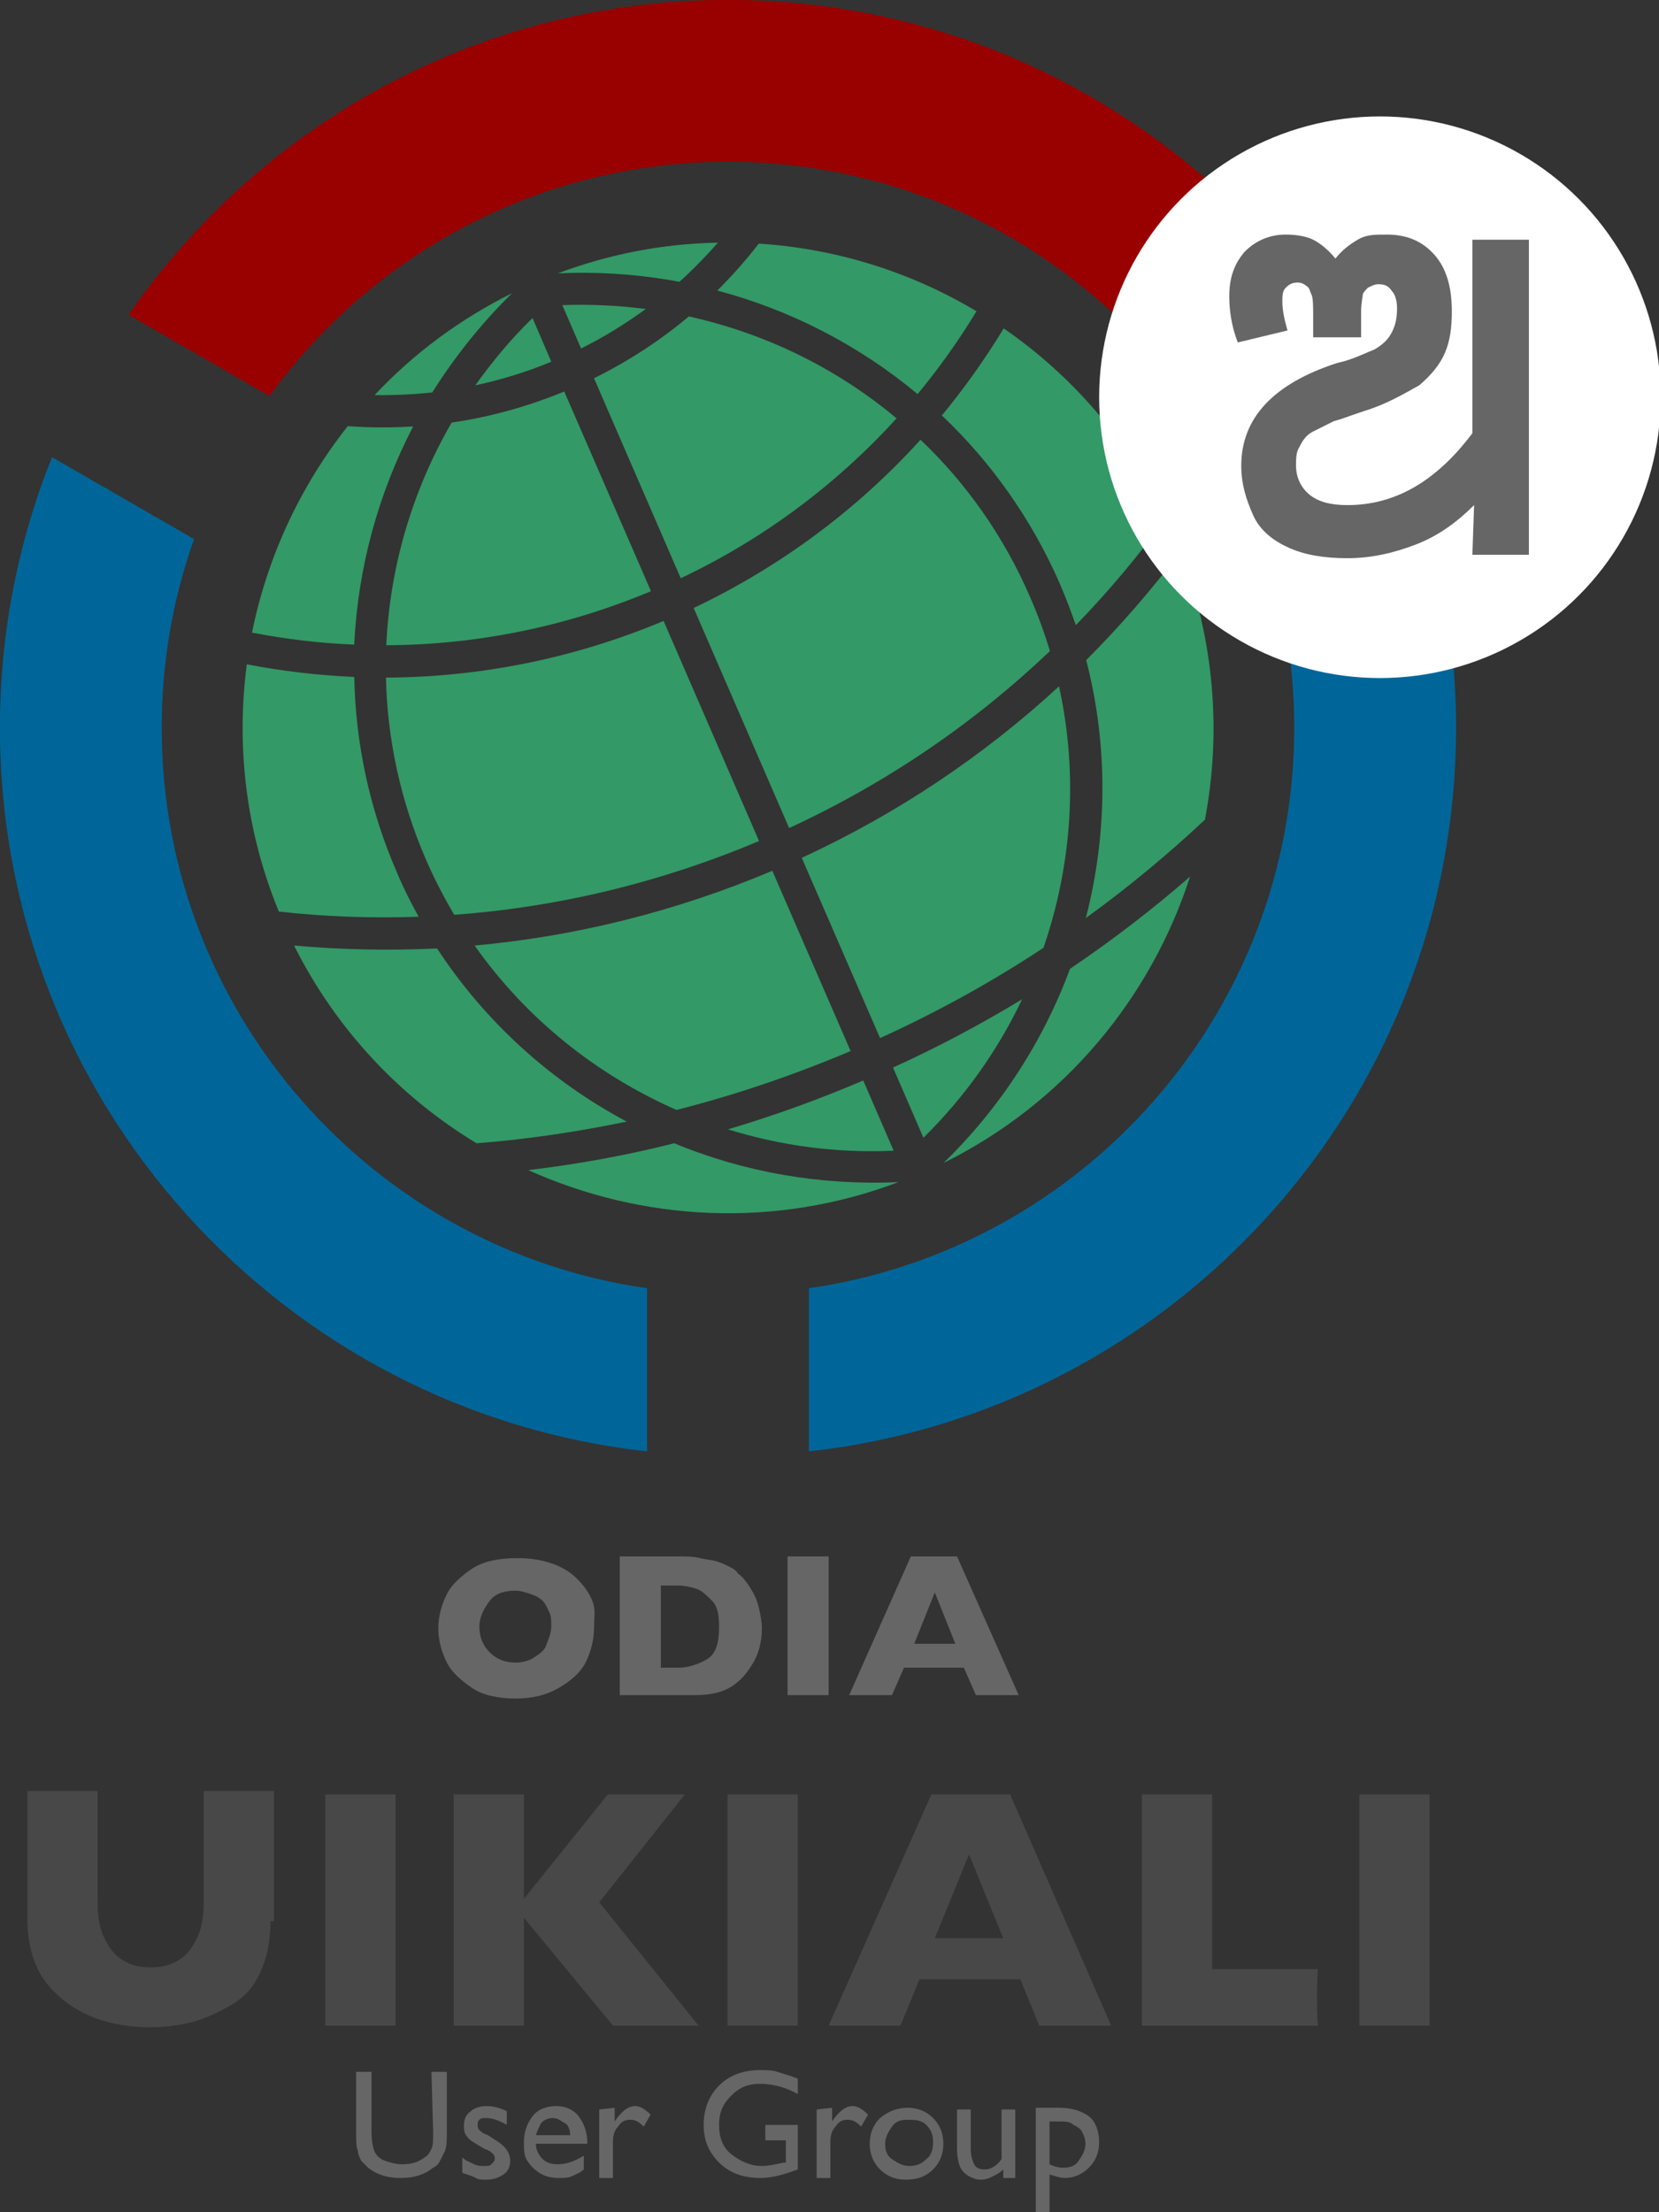 <?xml version="1.0" encoding="utf-8"?>
<!-- Generator: Adobe Illustrator 21.0.0, SVG Export Plug-In . SVG Version: 6.00 Build 0)  -->
<svg version="1.1"
	 id="svg2" inkscape:version="0.48.4 r" sodipodi:docname="Wikimedia-logo-meta.svg" xmlns:cc="http://creativecommons.org/ns#" xmlns:dc="http://purl.org/dc/elements/1.1/" xmlns:inkscape="http://www.inkscape.org/namespaces/inkscape" xmlns:rdf="http://www.w3.org/1999/02/22-rdf-syntax-ns#" xmlns:sodipodi="http://sodipodi.sourceforge.net/DTD/sodipodi-0.dtd" xmlns:svg="http://www.w3.org/2000/svg"
	 xmlns="http://www.w3.org/2000/svg" xmlns:xlink="http://www.w3.org/1999/xlink" x="0px" y="0px" viewBox="0 0 96.9 129.2"
	 style="enable-background:new 0 0 96.9 129.2;" xml:space="preserve">
<rect x="0" y="0" width="96.9" height="129.2" fill="#333333" stroke="none"/>
<style type="text/css">
	.st0{fill:#339966;}
	.st1{fill:#990000;}
	.st2{fill:#006699;}
	.st3{enable-background:new    ;}
	.st4{fill:#666666;}
	.st5{fill:#484848;}
	.st6{fill:#FFFFFF;}
</style>
<sodipodi:namedview  bordercolor="#666666" borderopacity="1.0" id="base" inkscape:current-layer="layer2" inkscape:cx="19.642857" inkscape:cy="91.428571" inkscape:document-units="px" inkscape:pageopacity="0.0" inkscape:pageshadow="2" inkscape:window-height="852" inkscape:window-maximized="1" inkscape:window-width="1440" inkscape:window-x="0" inkscape:window-y="0" inkscape:zoom="2.8" pagecolor="#ffffff" showgrid="false">
	</sodipodi:namedview>
<g>
	<g id="layer1-9" transform="matrix(0.189,0,0,0.189,19.198,1.641)">
		<path id="path2862" inkscape:connector-curvature="0" class="st0" d="M56.7,81.9c-16.3,8.1-30.6,18.8-42.5,31.5
			c5.9,0.1,11.9-0.2,17.8-0.8C39,101.5,47.2,91.2,56.7,81.9z M70.8,75.8c12.7-0.6,25.3,0.3,37.6,2.6c4.2-3.8,8.2-7.9,11.9-12.1
			C103.7,66.6,87,69.7,70.8,75.8z M63,89.6C56.4,96,50.6,103,45.3,110.4c7.9-1.7,15.8-4.1,23.5-7.3L63,89.6z M72.2,85.6L78,99
			c7.1-3.5,13.8-7.7,20-12.2C89.5,85.7,80.9,85.3,72.2,85.6z M132.9,66.6c-3.9,5.1-8.2,9.9-12.8,14.5c22.6,6,43.8,16.9,61.9,32
			c6.7-8.1,12.8-16.7,18.2-25.6C179.8,75.3,156.7,68.1,132.9,66.6z M5.9,123c-14.8,18.7-24.9,40.6-29.6,63.8
			c10.4,2,20.9,3.3,31.6,3.7c1.1-23.6,7.4-46.6,18.2-67.4C19.3,123.5,12.6,123.5,5.9,123z M111.3,89.1c-8.8,7.4-18.6,13.8-29.3,19.1
			l26.8,61.8c26-12.3,48.4-29.3,66.7-49.4C156.9,105,134.8,94.3,111.3,89.1z M38,121.9c-12.1,20.9-19.1,44.5-20.2,68.8
			c27.3-0.1,55.1-5.5,81.8-16.7l-26.8-61.7C61.4,117,49.7,120.2,38,121.9z M208.6,92.8c-5.7,9.4-12.1,18.4-19.1,26.9
			c15.1,14.3,27.7,31.9,36.5,52.1c1.8,4.2,3.4,8.4,4.9,12.7c10.1-10.4,19.4-21.5,27.8-33.1C246.9,127,229.5,107.2,208.6,92.8z
			 M-25.3,196.6c-3.3,25.1-0.4,51.4,9.9,76.4c14.3,1.6,28.7,2.1,43.2,1.6c-2.5-4.5-4.8-9.1-6.8-13.9c-8.5-19.6-12.7-40-13.1-60.2
			C-3.4,200-14.4,198.7-25.3,196.6z M182.9,127.2c-19.2,21.2-42.8,39-70.1,52l29.5,68c30.5-14.1,57.5-32.7,80.6-54.7
			c-1.7-5.6-3.7-11.1-6.1-16.6C208.6,156.9,196.9,140.5,182.9,127.2z M17.7,200.7c0.4,18.8,4.4,37.8,12.3,56.1
			c2.6,6,5.6,11.8,8.8,17.2c31.6-2.3,63.4-9.8,94.2-22.8l-29.5-68C75.6,194.9,46.4,200.6,17.7,200.7z M263.2,161.8
			c-8.9,11.8-18.6,23-29.1,33.5c6.9,26.7,6.5,54.1-0.1,79.7c13-9.4,25.3-19.6,36.8-30.4C275.9,217.7,273.8,189.1,263.2,161.8z
			 M-10.7,283.5c13.1,26.1,32.9,46.9,56.4,61.1c15.5-1.2,31-3.5,46.4-6.7c-23.3-12.4-43.6-30.6-58.6-53.5
			C18.7,285.1,4,284.8-10.7,283.5z M225.7,203.4c-23,21.2-49.6,39.2-79.5,53l24.2,55.7c17.8-8.1,34.6-17.4,50.5-27.9l0,0
			C229.7,258.6,231.7,230.7,225.7,203.4z M45.1,283.5c16,22.7,37.8,40,62.4,50.8c18.1-4.6,36.1-10.7,53.8-18.2l-24.2-55.7
			C107,273.1,76,280.7,45.1,283.5z M266.2,262.2c-11.7,10.2-24.1,19.7-37.1,28.5c-8.3,22.4-21.6,43-39.1,60
			C227.5,332.1,254.1,299.6,266.2,262.2z M61.7,352.9c35.1,15.8,76.1,18.2,114.4,3.7c-23.9,1.1-47.6-3-69.3-12
			C91.8,348.4,76.7,351.1,61.7,352.9z M214.3,300.1c-12.7,7.7-26,14.8-39.9,21.1l9.4,21.7C196.5,330.4,206.8,315.9,214.3,300.1z
			 M123.4,340.3c16.4,5.1,33.7,7.4,51.2,6.6l-9.4-21.7C151.4,331.1,137.5,336.1,123.4,340.3z"/>
		<path id="path4005" inkscape:connector-curvature="0" class="st1" d="M123.4-8.7C46.6-8.7-21.2,29.8-61.8,88.6l43.5,25.1
			c31.8-43.9,83.4-72.4,141.7-72.4s109.9,28.6,141.7,72.4l43.5-25.1C268,29.8,200.2-8.7,123.4-8.7z"/>
		<path id="path4003" inkscape:connector-curvature="0" class="st2" d="M-85.5,132.6c-10.4,25.9-16.1,54.1-16.1,83.6
			c0,115.8,87.5,211.2,200,223.6v-50.4c-84.8-12.1-150-85.1-150-173.2c0-20.4,3.5-40.1,10-58.3L-85.5,132.6z"/>
		<path id="path3918" inkscape:connector-curvature="0" class="st2" d="M332.3,132.6l-43.9,25.3c6.5,18.2,10,37.9,10,58.3
			c0,88.1-65.2,161-150,173.2v50.4c112.5-12.4,200-107.9,200-223.6C348.4,186.7,342.7,158.5,332.3,132.6z"/>
	</g>
	<g class="st3">
		<path class="st4" d="M25.2,121h0.9v3.5c0,0.5,0,0.8-0.1,1.1c-0.1,0.2-0.2,0.4-0.3,0.6c-0.1,0.2-0.2,0.3-0.4,0.4
			c-0.5,0.4-1.1,0.6-1.9,0.6c-0.8,0-1.4-0.2-1.9-0.6c-0.1-0.1-0.3-0.3-0.4-0.4c-0.1-0.2-0.2-0.4-0.2-0.6c-0.1-0.2-0.1-0.6-0.1-1.1
			V121h0.9v3.5c0,0.6,0.1,1,0.2,1.2s0.3,0.4,0.6,0.5s0.6,0.2,1,0.2c0.5,0,0.9-0.1,1.3-0.4c0.2-0.1,0.3-0.3,0.4-0.5
			c0.1-0.2,0.1-0.5,0.1-1L25.2,121L25.2,121z"/>
		<path class="st4" d="M27,126.9V126c0.2,0.2,0.5,0.3,0.7,0.4c0.2,0.1,0.4,0.1,0.6,0.1c0.2,0,0.3,0,0.4-0.1s0.2-0.2,0.2-0.3
			s0-0.2-0.1-0.3s-0.2-0.2-0.5-0.3c-0.5-0.3-0.9-0.5-1-0.7c-0.2-0.2-0.2-0.4-0.2-0.7s0.1-0.6,0.4-0.8c0.2-0.2,0.6-0.3,0.9-0.3
			c0.4,0,0.8,0.1,1.2,0.3v0.8c-0.5-0.3-0.9-0.4-1.2-0.4c-0.2,0-0.3,0-0.4,0.1c-0.1,0.1-0.1,0.2-0.1,0.3s0,0.2,0.1,0.3
			s0.2,0.2,0.5,0.3l0.3,0.2c0.7,0.4,1,0.8,1,1.3c0,0.3-0.1,0.6-0.4,0.8c-0.3,0.2-0.6,0.3-1,0.3c-0.2,0-0.5,0-0.6-0.1
			C27.6,127.1,27.3,127,27,126.9z"/>
		<path class="st4" d="M34.1,125.2h-2.8c0,0.4,0.2,0.7,0.4,0.9s0.5,0.3,0.9,0.3c0.5,0,1-0.2,1.5-0.5v0.8c-0.2,0.2-0.5,0.3-0.7,0.4
			c-0.2,0.1-0.5,0.1-0.8,0.1c-0.4,0-0.8-0.1-1.1-0.3s-0.5-0.4-0.7-0.7s-0.2-0.7-0.2-1.1c0-0.6,0.2-1.1,0.5-1.5s0.8-0.6,1.4-0.6
			c0.5,0,1,0.2,1.3,0.6s0.5,0.9,0.5,1.5v0.1H34.1z M31.3,124.7h2c0-0.3-0.1-0.6-0.3-0.7s-0.4-0.3-0.7-0.3s-0.5,0.1-0.7,0.3
			C31.5,124.2,31.4,124.4,31.3,124.7z"/>
		<path class="st4" d="M35.9,123.1v0.9v-0.1c0.4-0.6,0.8-0.9,1.2-0.9c0.3,0,0.6,0.2,0.9,0.5l-0.4,0.7c-0.3-0.3-0.5-0.4-0.8-0.4
			s-0.5,0.1-0.7,0.4c-0.2,0.2-0.3,0.5-0.3,0.9v2.1H35v-4L35.9,123.1L35.9,123.1z"/>
		<path class="st4" d="M44.5,124.1h2.1v2.6c-0.8,0.3-1.5,0.5-2.2,0.5c-1,0-1.8-0.3-2.4-0.9c-0.6-0.6-0.9-1.3-0.9-2.2
			s0.3-1.7,0.9-2.3s1.4-0.9,2.4-0.9c0.3,0,0.7,0,1,0.1s0.7,0.2,1.2,0.4v0.9c-0.7-0.4-1.5-0.6-2.2-0.6s-1.2,0.2-1.7,0.7
			s-0.7,1-0.7,1.7s0.2,1.3,0.7,1.7s1.1,0.7,1.8,0.7c0.4,0,0.8-0.1,1.3-0.2h0.1V125h-1.2v-0.9H44.5z"/>
		<path class="st4" d="M48.6,123.1v0.9v-0.1c0.4-0.6,0.8-0.9,1.2-0.9c0.3,0,0.6,0.2,0.9,0.5l-0.4,0.7c-0.3-0.3-0.5-0.4-0.8-0.4
			s-0.5,0.1-0.7,0.4c-0.2,0.2-0.3,0.5-0.3,0.9v2.1h-0.8v-4L48.6,123.1L48.6,123.1z"/>
		<path class="st4" d="M53,123.1c0.6,0,1.1,0.2,1.5,0.6c0.4,0.4,0.6,0.9,0.6,1.5s-0.2,1.1-0.6,1.5s-0.9,0.6-1.6,0.6
			c-0.6,0-1.1-0.2-1.5-0.6c-0.4-0.4-0.6-0.9-0.6-1.5s0.2-1.1,0.6-1.5C51.9,123.3,52.4,123.1,53,123.1z M53,123.8
			c-0.4,0-0.7,0.1-0.9,0.4s-0.4,0.6-0.4,1s0.1,0.7,0.4,0.9s0.6,0.4,1,0.4s0.7-0.1,1-0.4c0.3-0.2,0.4-0.6,0.4-1s-0.1-0.7-0.4-1
			S53.4,123.8,53,123.8z"/>
		<path class="st4" d="M58.6,127.2v-0.5c-0.2,0.2-0.4,0.3-0.6,0.4c-0.2,0.1-0.4,0.2-0.7,0.2c-0.3,0-0.5-0.1-0.7-0.2
			c-0.2-0.1-0.4-0.3-0.5-0.5s-0.2-0.6-0.2-1.1v-2.3h0.8v2.3c0,0.4,0.1,0.7,0.2,0.9s0.3,0.3,0.6,0.3c0.4,0,0.7-0.2,1-0.6v-2.9h0.8v4
			L58.6,127.2L58.6,127.2z"/>
		<path class="st4" d="M60.5,129.2v-6.1h1.4c0.7,0,1.3,0.2,1.7,0.5s0.6,0.9,0.6,1.5s-0.2,1.1-0.6,1.5c-0.4,0.4-0.9,0.6-1.4,0.6
			c-0.3,0-0.5-0.1-0.9-0.2v2.2H60.5z M61.9,123.9h-0.6v2.5c0.2,0.1,0.5,0.2,0.8,0.2c0.4,0,0.7-0.1,0.9-0.4s0.4-0.6,0.4-1
			c0-0.3-0.1-0.5-0.2-0.7s-0.3-0.3-0.5-0.4C62.5,123.9,62.2,123.9,61.9,123.9z"/>
	</g>
	<g class="st3">
		<path class="st4" d="M34.7,95c0,0.8-0.2,1.5-0.5,2.1s-0.9,1.1-1.6,1.5s-1.5,0.6-2.5,0.6s-1.9-0.2-2.5-0.6s-1.2-0.9-1.5-1.5
			s-0.5-1.3-0.5-2s0.2-1.4,0.5-2s0.9-1.1,1.5-1.5s1.5-0.6,2.6-0.6c0.8,0,1.4,0.1,2,0.3s1.1,0.5,1.5,0.9s0.7,0.8,0.9,1.3
			S34.7,94.4,34.7,95z M32.2,95c0-0.3,0-0.6-0.1-0.8s-0.2-0.5-0.4-0.7s-0.4-0.3-0.7-0.4s-0.6-0.2-0.9-0.2c-0.7,0-1.2,0.2-1.5,0.6
			S28,94.4,28,95s0.2,1.1,0.6,1.5s0.9,0.6,1.5,0.6c0.4,0,0.8-0.1,1.1-0.3s0.6-0.4,0.7-0.7S32.2,95.4,32.2,95z"/>
		<path class="st4" d="M44.5,95.1c0,0.8-0.2,1.5-0.5,2S43.4,98,43,98.3c-0.6,0.5-1.4,0.7-2.4,0.7h-4.4v-8.1h3.4c0.5,0,0.9,0,1.3,0.1
			s0.7,0.1,1,0.2s0.5,0.2,0.7,0.3s0.4,0.2,0.5,0.4c0.3,0.2,0.5,0.5,0.7,0.8s0.4,0.7,0.5,1.1S44.5,94.7,44.5,95.1z M42,95
			c0-0.7-0.1-1.2-0.4-1.5s-0.6-0.6-0.9-0.7s-0.7-0.2-1.1-0.2h-1v4.8h1c0.6,0,1.2-0.2,1.7-0.5S42,96,42,95z"/>
		<path class="st4" d="M48.5,99H46v-8.1h2.4V99z"/>
		<path class="st4" d="M59.5,99H57l-0.7-1.6h-3.5L52.1,99h-2.5l3.6-8.1h2.7L59.5,99z M55.8,96l-1.2-3l-1.2,3H55.8z"/>
	</g>
	<g class="st3">
		<path class="st5" d="M15.8,112.2c0,1.2-0.2,2.1-0.6,3s-1,1.5-1.7,1.9s-1.5,0.8-2.3,1s-1.6,0.3-2.5,0.3c-1.1,0-2.3-0.2-3.3-0.6
			s-2-1.1-2.7-2s-1.1-2.2-1.1-3.7v-7.5h4.1v6.4c0,0.9,0.1,1.6,0.4,2.2s0.6,1,1.1,1.3s1,0.4,1.6,0.4s1.1-0.1,1.6-0.4s0.8-0.7,1.1-1.3
			s0.4-1.3,0.4-2.2v-6.4h4.1v7.6H15.8z"/>
		<path class="st5" d="M23.1,118.3H19v-13.5h4.1V118.3z"/>
		<path class="st5" d="M40.8,118.3h-5l-5.2-6.3v6.3h-4.1v-13.5h4.1v6.1l4.9-6.1H40l-5,6.3L40.8,118.3z"/>
		<path class="st5" d="M46.6,118.3h-4.1v-13.5h4.1V118.3z"/>
		<path class="st5" d="M64.9,118.3h-4.2l-1.1-2.7h-5.9l-1.1,2.7h-4.2l6-13.5H59L64.9,118.3z M58.6,113.2l-2-4.9l-2,4.9H58.6z"/>
		<path class="st5" d="M77,118.3H66.7v-13.5h4.1V115h6.2C76.9,115,76.9,118.3,77,118.3z"/>
		<path class="st5" d="M83.5,118.3h-4.1v-13.5h4.1V118.3z"/>
	</g>
	<circle class="st6" cx="80.6" cy="23.2" r="16.4"/>
	<g>
		<path class="st4" d="M89.4,32.4H86l0.1-2.9c-1,1-2.1,1.8-3.4,2.3c-1.3,0.5-2.6,0.8-4,0.8c-1.4,0-2.5-0.2-3.4-0.6
			c-0.9-0.4-1.7-1-2.1-1.9s-0.7-1.8-0.7-2.9c0-2.8,1.9-4.8,5.6-6l0.4-0.1c0.7-0.2,1.3-0.5,1.8-0.7c0.5-0.3,0.8-0.6,1-1
			c0.2-0.4,0.3-0.8,0.3-1.4c0-0.4-0.1-0.8-0.3-1c-0.2-0.3-0.4-0.4-0.8-0.4c-0.2,0-0.4,0.1-0.6,0.2c-0.1,0.1-0.3,0.3-0.3,0.4
			s-0.1,0.5-0.1,1v1.5h-2.8v-1.2c0-0.6,0-1.1-0.1-1.3c-0.1-0.2-0.1-0.4-0.3-0.5c-0.1-0.1-0.3-0.2-0.5-0.2c-0.3,0-0.5,0.1-0.7,0.3
			s-0.2,0.5-0.2,0.8c0,0.5,0.1,1,0.3,1.7L72.3,20c-0.4-1-0.5-2-0.5-2.7c0-1.1,0.3-1.9,0.9-2.6c0.6-0.6,1.4-1,2.4-1
			c0.6,0,1.2,0.1,1.6,0.3c0.4,0.2,0.9,0.6,1.3,1.1c0.4-0.5,0.8-0.8,1.3-1.1s1-0.3,1.7-0.3c1.2,0,2.1,0.4,2.8,1.2
			c0.7,0.8,1,1.9,1,3.3c0,0.9-0.1,1.7-0.4,2.4s-0.8,1.3-1.5,1.9C82,23,81,23.6,79.7,24l-0.3,0.1c-0.6,0.2-1.1,0.4-1.5,0.5
			c-0.4,0.2-0.8,0.4-1.2,0.6s-0.6,0.5-0.8,0.9c-0.2,0.3-0.2,0.7-0.2,1.1c0,0.7,0.3,1.3,0.8,1.7s1.2,0.6,2.2,0.6
			c2.8,0,5.2-1.4,7.3-4.2V14h3.3V32.4z"/>
	</g>
</g>
</svg>
